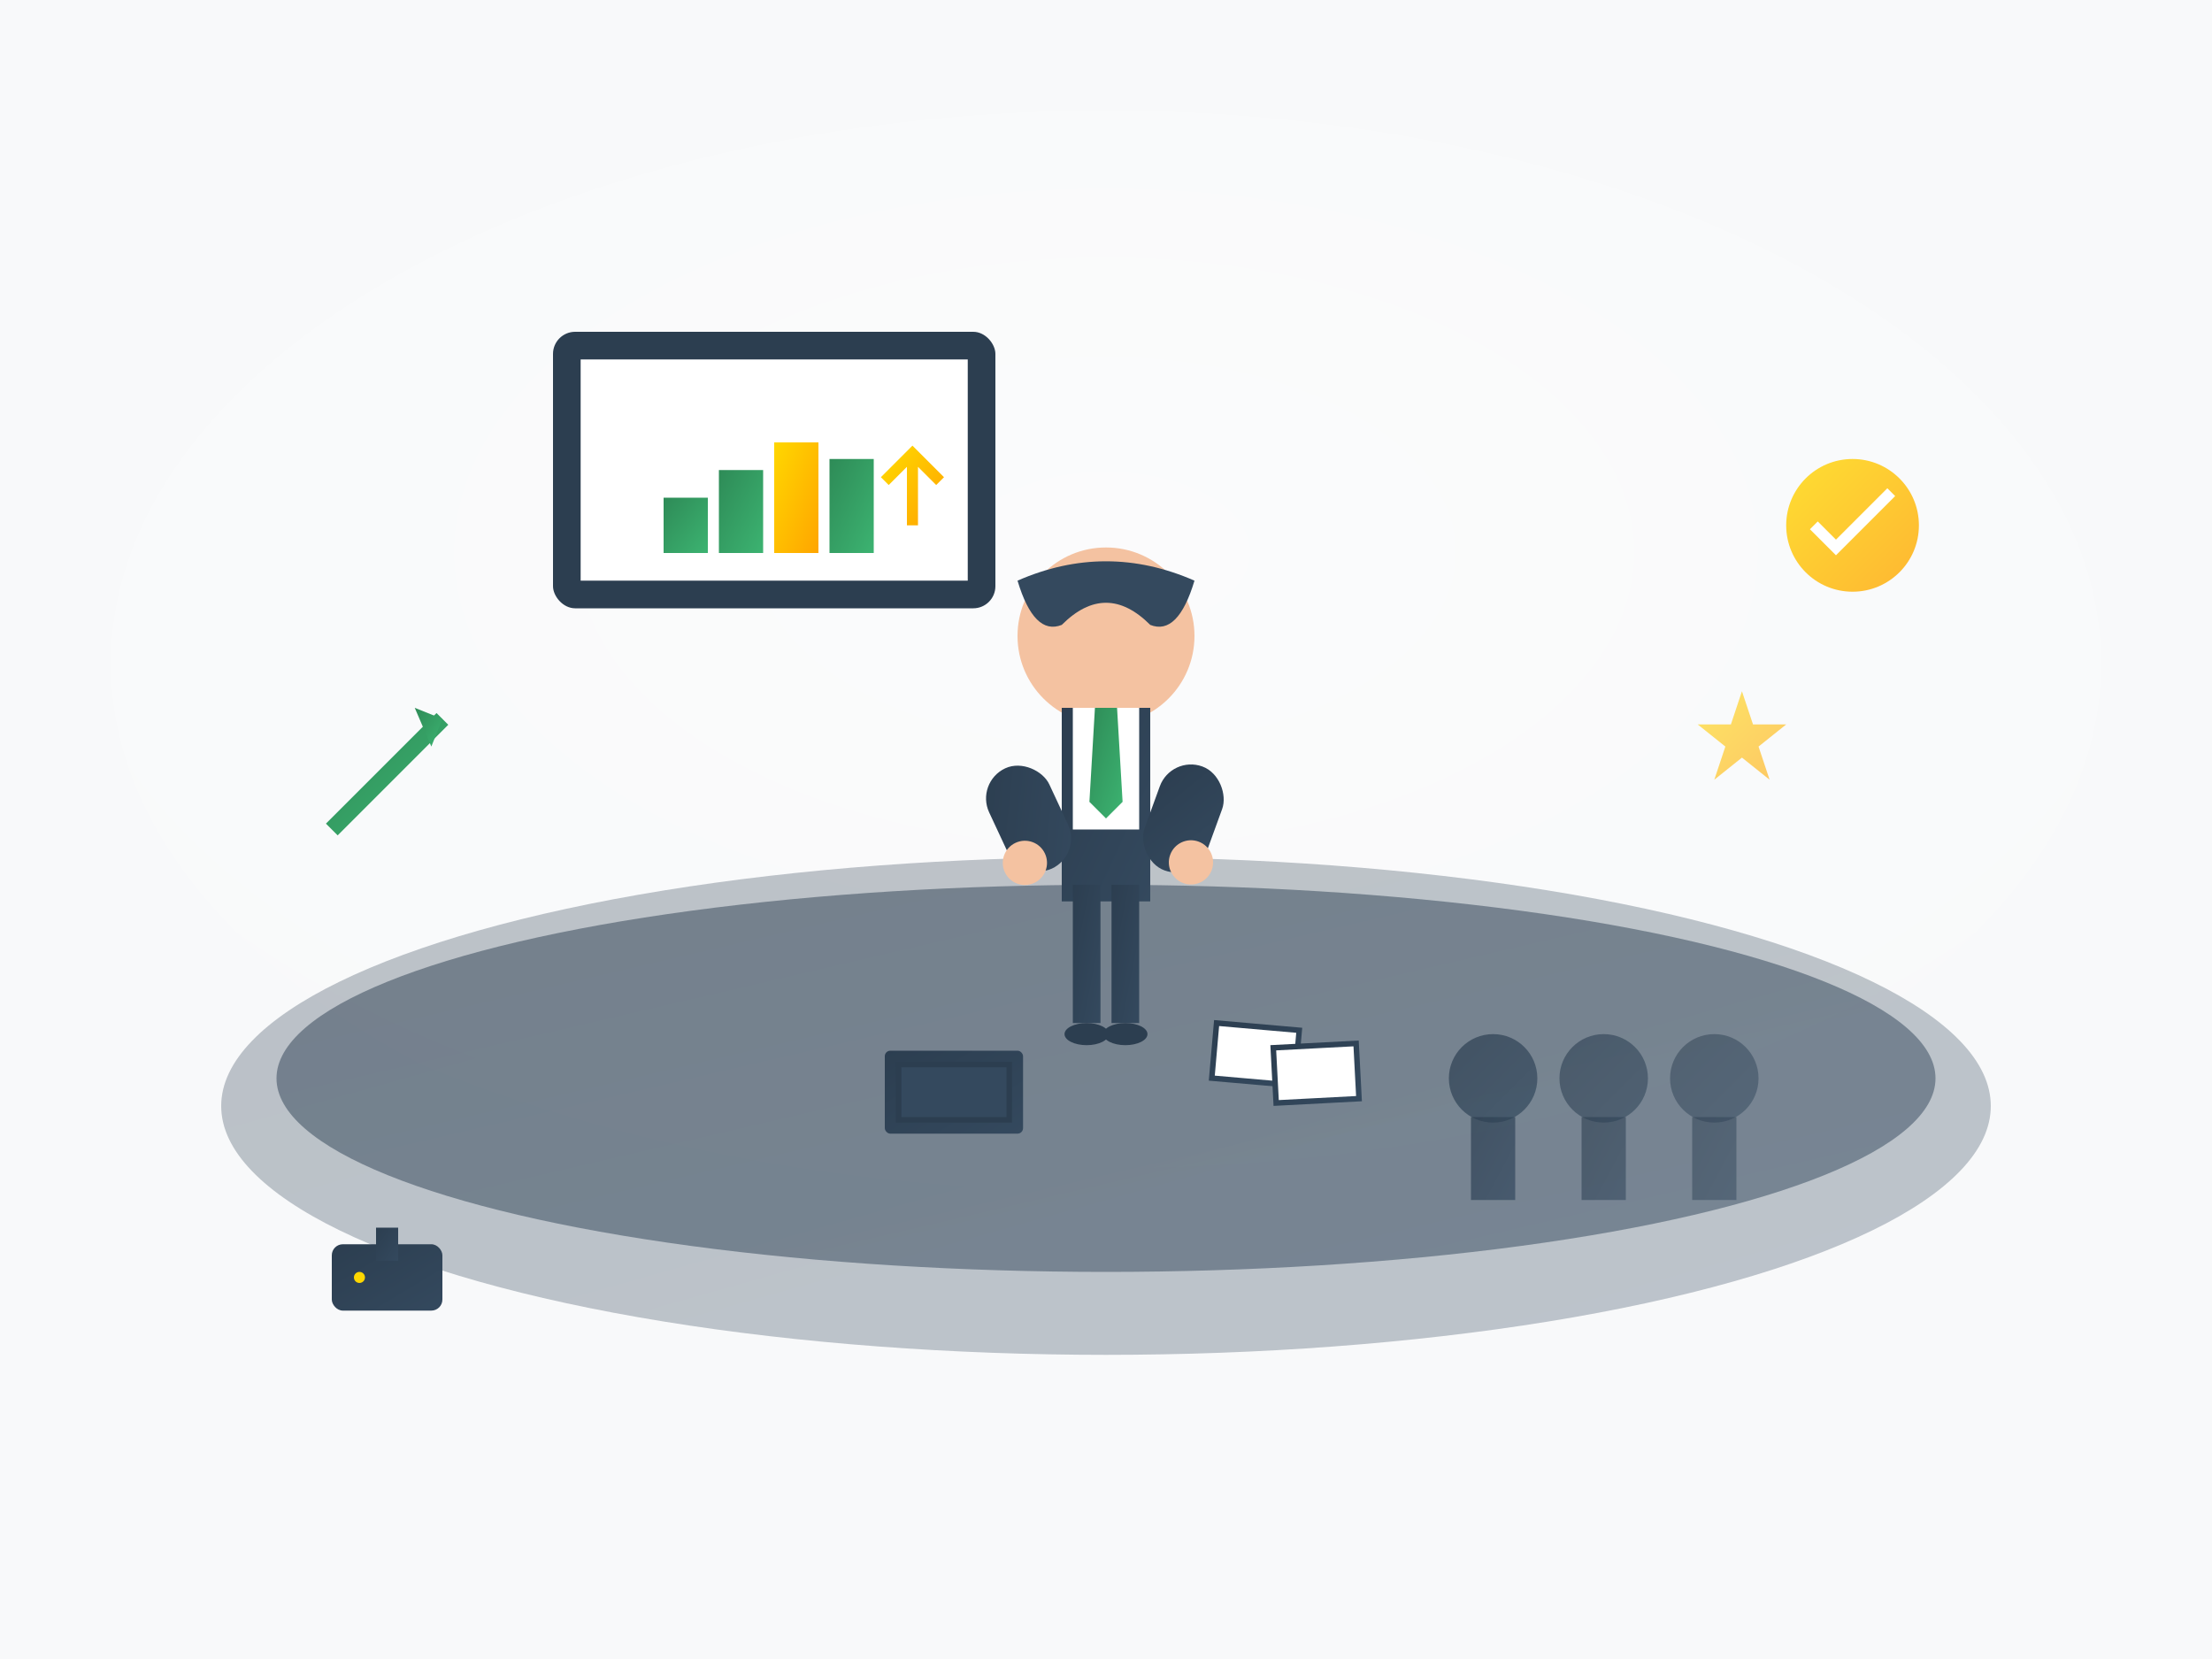 <svg xmlns="http://www.w3.org/2000/svg" viewBox="0 0 400 300" width="400" height="300">
  <defs>
    <linearGradient id="corporateGradient1" x1="0%" y1="0%" x2="100%" y2="100%">
      <stop offset="0%" style="stop-color:#2C3E50;stop-opacity:1" />
      <stop offset="100%" style="stop-color:#34495E;stop-opacity:1" />
    </linearGradient>
    <linearGradient id="corporateGradient2" x1="0%" y1="0%" x2="100%" y2="100%">
      <stop offset="0%" style="stop-color:#2E8B57;stop-opacity:1" />
      <stop offset="100%" style="stop-color:#3CB371;stop-opacity:1" />
    </linearGradient>
    <linearGradient id="goldGradient" x1="0%" y1="0%" x2="100%" y2="100%">
      <stop offset="0%" style="stop-color:#FFD700;stop-opacity:1" />
      <stop offset="100%" style="stop-color:#FFA500;stop-opacity:1" />
    </linearGradient>
    <radialGradient id="roomGlow" cx="50%" cy="40%" r="70%">
      <stop offset="0%" style="stop-color:#FFFFFF;stop-opacity:0.4" />
      <stop offset="100%" style="stop-color:#FFFFFF;stop-opacity:0" />
    </radialGradient>
  </defs>
  
  <!-- Background -->
  <rect width="400" height="300" fill="#F8F9FA"/>
  
  <!-- Office environment glow -->
  <ellipse cx="200" cy="120" rx="180" ry="100" fill="url(#roomGlow)"/>
  
  <!-- Conference room table -->
  <ellipse cx="200" cy="200" rx="160" ry="45" fill="url(#corporateGradient1)" opacity="0.3"/>
  <ellipse cx="200" cy="195" rx="150" ry="35" fill="url(#corporateGradient1)" opacity="0.5"/>
  
  <!-- Professional presenter -->
  <g transform="translate(180, 90)">
    <!-- Head -->
    <circle cx="20" cy="25" r="16" fill="#F4C2A1"/>
    <!-- Professional hair -->
    <path d="M4 15 Q20 8 36 15 Q33 25 28 23 Q20 15 12 23 Q7 25 4 15" fill="#34495E"/>
    
    <!-- Business suit -->
    <rect x="12" y="38" width="16" height="35" fill="url(#corporateGradient1)"/>
    <rect x="14" y="38" width="12" height="22" fill="#FFFFFF"/>
    <!-- Tie -->
    <path d="M18 38 L22 38 L23 55 L20 58 L17 55 Z" fill="url(#corporateGradient2)"/>
    
    <!-- Arms in presenting pose -->
    <rect x="0" y="48" width="12" height="20" rx="6" fill="url(#corporateGradient1)" transform="rotate(-25 6 58)"/>
    <rect x="28" y="48" width="12" height="20" rx="6" fill="url(#corporateGradient1)" transform="rotate(20 34 58)"/>
    
    <!-- Hands -->
    <circle cx="2" cy="65" r="4" fill="#F4C2A1" transform="rotate(-25 6 58)"/>
    <circle cx="38" cy="65" r="4" fill="#F4C2A1" transform="rotate(20 34 58)"/>
    
    <!-- Legs -->
    <rect x="14" y="70" width="5" height="25" fill="url(#corporateGradient1)"/>
    <rect x="21" y="70" width="5" height="25" fill="url(#corporateGradient1)"/>
    <!-- Shoes -->
    <ellipse cx="16.5" cy="97" rx="4" ry="2" fill="#2C3E50"/>
    <ellipse cx="23.5" cy="97" rx="4" ry="2" fill="#2C3E50"/>
  </g>
  
  <!-- Presentation screen/board -->
  <rect x="100" y="60" width="80" height="50" fill="#2C3E50" rx="4"/>
  <rect x="105" y="65" width="70" height="40" fill="#FFFFFF"/>
  
  <!-- Chart on screen -->
  <g transform="translate(115, 75)">
    <!-- Bar chart -->
    <rect x="5" y="15" width="8" height="10" fill="url(#corporateGradient2)"/>
    <rect x="15" y="10" width="8" height="15" fill="url(#corporateGradient2)"/>
    <rect x="25" y="5" width="8" height="20" fill="url(#goldGradient)"/>
    <rect x="35" y="8" width="8" height="17" fill="url(#corporateGradient2)"/>
    
    <!-- Arrow pointing up -->
    <path d="M45 12 L50 7 L55 12 M50 7 L50 20" stroke="url(#goldGradient)" stroke-width="2" fill="none"/>
  </g>
  
  <!-- Audience silhouettes -->
  <g transform="translate(250, 180)">
    <!-- Person 1 -->
    <circle cx="20" cy="15" r="8" fill="url(#corporateGradient1)" opacity="0.7"/>
    <rect x="16" y="22" width="8" height="15" fill="url(#corporateGradient1)" opacity="0.7"/>
    
    <!-- Person 2 -->
    <circle cx="40" cy="15" r="8" fill="url(#corporateGradient1)" opacity="0.6"/>
    <rect x="36" y="22" width="8" height="15" fill="url(#corporateGradient1)" opacity="0.6"/>
    
    <!-- Person 3 -->
    <circle cx="60" cy="15" r="8" fill="url(#corporateGradient1)" opacity="0.5"/>
    <rect x="56" y="22" width="8" height="15" fill="url(#corporateGradient1)" opacity="0.5"/>
  </g>
  
  <!-- Papers/documents on table -->
  <g transform="translate(220, 185)">
    <rect x="0" y="0" width="15" height="10" fill="#FFFFFF" stroke="url(#corporateGradient1)" stroke-width="1" transform="rotate(5)"/>
    <rect x="10" y="5" width="15" height="10" fill="#FFFFFF" stroke="url(#corporateGradient1)" stroke-width="1" transform="rotate(-3)"/>
  </g>
  
  <!-- Laptop -->
  <g transform="translate(160, 185)">
    <rect x="0" y="5" width="25" height="15" fill="url(#corporateGradient1)" rx="1"/>
    <rect x="2" y="7" width="21" height="11" fill="#2C3E50"/>
    <rect x="3" y="8" width="19" height="9" fill="#34495E"/>
  </g>
  
  <!-- Success indicators -->
  <g transform="translate(320, 80)">
    <!-- Checkmark -->
    <circle cx="15" cy="15" r="12" fill="url(#goldGradient)" opacity="0.8"/>
    <path d="M8 15 L12 19 L22 9" stroke="#FFFFFF" stroke-width="2" fill="none"/>
  </g>
  
  <!-- Growth arrow -->
  <g transform="translate(50, 120)">
    <path d="M10 30 Q20 20 30 10" stroke="url(#corporateGradient2)" stroke-width="3" fill="none"/>
    <path d="M25 8 L30 10 L28 15" fill="url(#corporateGradient2)"/>
  </g>
  
  <!-- Professional excellence stars -->
  <g transform="translate(300, 120)">
    <path d="M15 5 L17 11 L23 11 L18 15 L20 21 L15 17 L10 21 L12 15 L7 11 L13 11 Z" fill="url(#goldGradient)" opacity="0.6"/>
  </g>
  
  <!-- Australian business elements -->
  <g transform="translate(60, 220)">
    <!-- Briefcase -->
    <rect x="0" y="5" width="20" height="12" fill="url(#corporateGradient1)" rx="2"/>
    <rect x="8" y="2" width="4" height="6" fill="url(#corporateGradient1)"/>
    <circle cx="5" cy="11" r="1" fill="#FFD700"/>
  </g>
</svg>